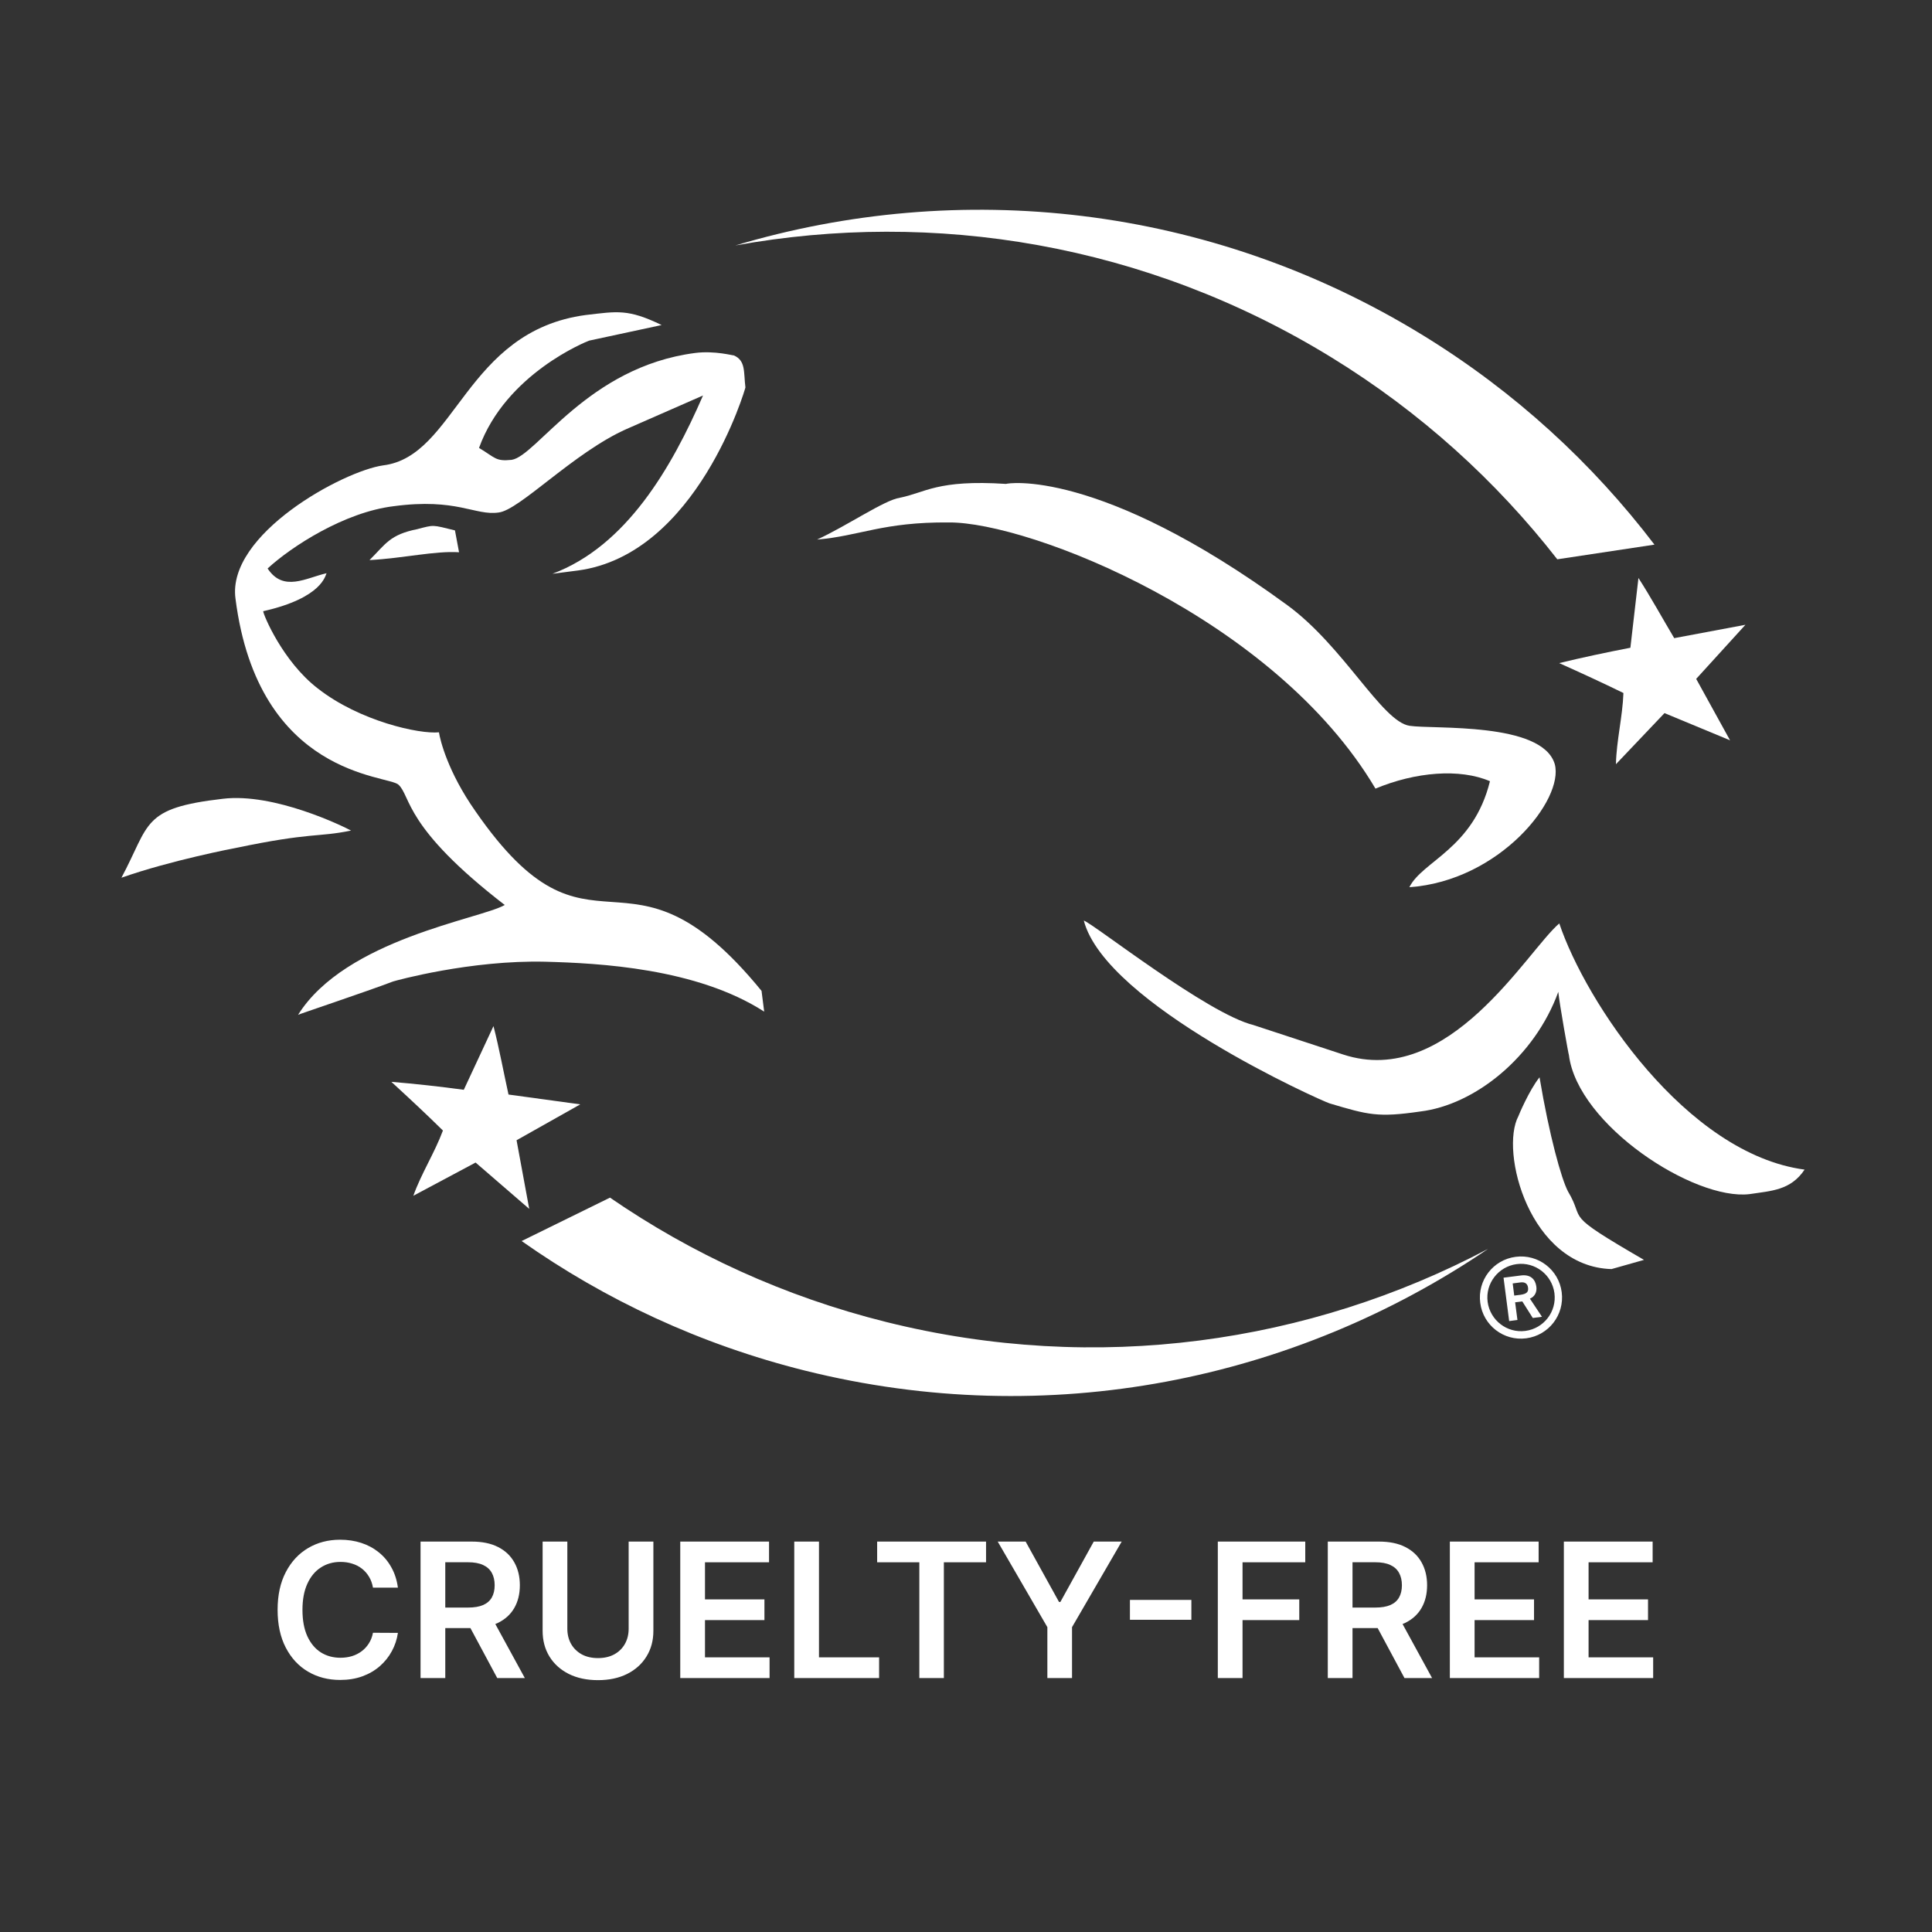 <svg width="175" height="175" viewBox="0 0 175 175" fill="none" xmlns="http://www.w3.org/2000/svg">
<rect x="0" y="0" width="175" height="175" fill="#333333" stroke="none"/>
<path d="M141.05 50.663L149.86 49.333C144.26 41.983 137.26 35.513 128.91 30.383C109.49 18.453 86.85 16.193 66.61 22.233C84.59 18.973 103.8 22.053 120.6 32.373C128.7 37.343 135.54 43.583 141.06 50.663H141.05Z" fill="white"/>
<path d="M55.25 108.483L47.25 112.413C54.8 117.733 63.43 121.783 72.93 124.153C95.05 129.663 117.31 124.993 134.79 113.123C118.63 121.663 99.39 124.513 80.26 119.743C71.04 117.443 62.63 113.563 55.24 108.473L55.25 108.483Z" fill="white"/>
<path d="M81.51 45.083C83.79 44.643 84.87 43.423 91.13 43.833C91.13 43.783 99.47 42.293 116.6 54.813C121.72 58.553 125.17 65.363 127.68 65.743C129.83 66.073 139.69 65.363 140.83 69.213C141.7 72.423 135.82 79.793 127.66 80.363C128.84 77.983 133.45 76.873 134.96 70.763C132.23 69.583 128.2 69.923 124.59 71.433C115.42 55.933 93.2 47.273 85.95 47.323C79.96 47.273 77.87 48.553 74.01 48.873C76.63 47.683 80.16 45.263 81.5 45.093L81.51 45.083Z" fill="white"/>
<path d="M53.07 28.533C55.91 28.203 56.88 27.963 59.93 29.443L53.37 30.853C53.16 30.923 45.82 33.843 43.39 40.573C44.89 41.473 44.88 41.803 46.34 41.653C48.61 41.323 53.23 33.233 62.96 31.973C64.75 31.743 66.45 32.223 66.47 32.193C67.56 32.663 67.35 33.703 67.52 35.093C67.53 35.133 63.16 50.213 52.36 51.673L50.04 51.973C56.74 49.463 60.83 42.373 63.68 35.823L56.77 38.853C52 40.963 47.05 46.223 45.16 46.423C43.04 46.733 41.38 45.083 35.65 45.853C31.2 46.393 26.4 49.503 24.24 51.493C25.67 53.663 27.72 52.343 29.58 51.923C29.47 52.073 29.25 54.143 23.84 55.363C23.84 55.653 25.6 59.913 28.79 62.363C32.57 65.323 37.99 66.513 39.76 66.333C39.87 67.043 40.56 69.903 43.04 73.443C53.69 88.863 56.6 74.593 68.98 89.753L69.22 91.633C63.09 87.683 54.22 87.243 49.42 87.113C42.63 86.943 35.84 88.823 35.6 88.903C33.27 89.793 26.99 91.893 27 91.923C31.3 85.053 43.55 83.233 45.72 81.973C36.57 74.913 37.25 72.163 36.1 71.083C35.21 70.183 23.39 70.403 21.33 54.223C20.54 48.383 31.08 42.663 34.71 42.153C41.31 41.343 42.13 29.993 53.06 28.533H53.07Z" fill="white"/>
<path d="M37.82 47.923C39.34 47.533 39.1 47.523 41.21 48.043L41.58 50.023C39.4 49.883 36.56 50.563 33.47 50.733C34.94 49.273 35.3 48.423 37.83 47.923H37.82Z" fill="white"/>
<path d="M20.19 72.353C24.85 71.793 31.1 74.853 31.8 75.233C28.71 75.863 28.26 75.363 21.33 76.813C21.29 76.813 15.46 77.933 11 79.503C13.62 74.603 12.8 73.203 20.19 72.353Z" fill="white"/>
<path d="M113.55 92.853L121.65 95.513C131.24 98.663 138.3 86.143 141.24 83.643C143.62 90.743 152.72 104.513 163.46 105.943C162.19 107.833 160.45 107.863 158.47 108.163C153.45 108.763 142.91 101.903 142.11 95.563C142.09 95.603 141.25 90.903 141.15 89.843C139.02 95.713 133.61 100.093 128.62 100.683C124.82 101.233 123.95 100.993 120.43 99.943C119.66 99.703 100.15 90.983 98.17 83.383C99.06 83.683 109.42 91.863 113.56 92.853H113.55Z" fill="white"/>
<path d="M148.9 114.123L145.97 114.953C138.53 114.733 135.83 104.283 137.54 101.093C137.53 101.093 138.51 98.743 139.45 97.583C140.33 102.843 141.43 106.793 142.03 107.923C143.7 110.713 141.35 109.733 148.9 114.113V114.123Z" fill="white"/>
<path d="M47.94 109.503L43.08 105.303L37.44 108.313C38.16 106.293 39.36 104.443 40.12 102.403C38.6 100.903 37.05 99.463 35.45 97.993C37.52 98.163 39.9 98.423 42.01 98.713L44.7 92.943C45.21 94.923 45.61 97.093 46.06 99.143L52.56 100.033L46.79 103.283L47.94 109.513V109.503Z" fill="white"/>
<path d="M156.7 67.053L150.77 64.593L146.37 69.223C146.42 67.073 146.97 64.943 147.05 62.773C145.13 61.833 143.21 60.953 141.23 60.063C143.25 59.573 145.59 59.073 147.68 58.673L148.41 52.353C149.52 54.073 150.58 56.003 151.65 57.803L158.1 56.593L153.64 61.493L156.7 67.043V67.053Z" fill="white"/>
<path d="M136.7 119.663L136.19 115.733L137.75 115.533C138.64 115.413 139.07 115.883 139.16 116.533C139.23 117.013 139.04 117.433 138.58 117.633L139.67 119.273L138.84 119.383L137.89 117.883L137.24 117.963L137.45 119.563L136.7 119.663ZM137.16 117.353L137.72 117.283C138.31 117.203 138.46 117.003 138.41 116.633C138.36 116.263 138.12 116.103 137.7 116.163L137.02 116.253L137.16 117.363V117.353Z" fill="white"/>
<path d="M137.38 114.503C139.05 114.283 140.58 115.473 140.8 117.133C141.02 118.803 139.84 120.333 138.17 120.553C136.5 120.773 134.97 119.583 134.75 117.923C134.53 116.253 135.72 114.723 137.38 114.503ZM137.29 113.843C135.25 114.103 133.81 115.973 134.08 118.013C134.34 120.053 136.21 121.493 138.25 121.223C140.29 120.953 141.72 119.093 141.46 117.053C141.2 115.013 139.33 113.573 137.29 113.843Z" fill="white"/>
<path d="M36.042 143.808H33.784C33.72 143.438 33.601 143.11 33.428 142.824C33.255 142.534 33.04 142.289 32.782 142.087C32.524 141.886 32.231 141.735 31.901 141.635C31.575 141.53 31.223 141.478 30.844 141.478C30.172 141.478 29.576 141.647 29.057 141.985C28.538 142.319 28.132 142.81 27.838 143.458C27.544 144.102 27.397 144.888 27.397 145.818C27.397 146.764 27.544 147.561 27.838 148.209C28.136 148.853 28.542 149.34 29.057 149.67C29.576 149.996 30.17 150.159 30.838 150.159C31.208 150.159 31.555 150.11 31.877 150.014C32.203 149.913 32.494 149.766 32.752 149.573C33.013 149.38 33.233 149.143 33.41 148.861C33.591 148.579 33.716 148.257 33.784 147.895L36.042 147.907C35.957 148.495 35.774 149.046 35.493 149.561C35.215 150.076 34.851 150.531 34.4 150.925C33.949 151.316 33.422 151.622 32.818 151.843C32.215 152.06 31.544 152.169 30.808 152.169C29.721 152.169 28.751 151.917 27.898 151.414C27.045 150.911 26.373 150.185 25.882 149.235C25.391 148.285 25.145 147.146 25.145 145.818C25.145 144.486 25.393 143.347 25.888 142.401C26.383 141.451 27.057 140.725 27.91 140.222C28.763 139.719 29.729 139.467 30.808 139.467C31.496 139.467 32.136 139.564 32.728 139.757C33.319 139.95 33.846 140.234 34.309 140.608C34.772 140.979 35.153 141.433 35.45 141.973C35.752 142.508 35.949 143.12 36.042 143.808ZM38.093 152V139.636H42.729C43.679 139.636 44.476 139.801 45.12 140.131C45.768 140.461 46.257 140.924 46.587 141.52C46.921 142.112 47.088 142.802 47.088 143.591C47.088 144.383 46.919 145.072 46.581 145.655C46.247 146.235 45.754 146.683 45.102 147.001C44.45 147.315 43.649 147.472 42.699 147.472H39.397V145.613H42.397C42.953 145.613 43.407 145.536 43.762 145.384C44.116 145.227 44.377 144.999 44.547 144.701C44.719 144.4 44.806 144.029 44.806 143.591C44.806 143.152 44.719 142.778 44.547 142.468C44.373 142.154 44.11 141.916 43.756 141.755C43.401 141.59 42.945 141.508 42.385 141.508H40.333V152H38.093ZM44.48 146.398L47.541 152H45.041L42.035 146.398H44.48ZM56.943 139.636H59.183V147.714C59.183 148.599 58.974 149.378 58.555 150.05C58.141 150.722 57.557 151.247 56.804 151.626C56.052 152 55.172 152.187 54.166 152.187C53.156 152.187 52.275 152 51.522 151.626C50.77 151.247 50.186 150.722 49.771 150.05C49.357 149.378 49.15 148.599 49.15 147.714V139.636H51.389V147.527C51.389 148.042 51.502 148.501 51.727 148.903C51.957 149.306 52.279 149.621 52.693 149.851C53.108 150.076 53.599 150.189 54.166 150.189C54.734 150.189 55.225 150.076 55.639 149.851C56.058 149.621 56.38 149.306 56.605 148.903C56.831 148.501 56.943 148.042 56.943 147.527V139.636ZM61.617 152V139.636H69.659V141.514H63.857V144.87H69.242V146.748H63.857V150.123H69.707V152H61.617ZM71.944 152V139.636H74.183V150.123H79.629V152H71.944ZM79.452 141.514V139.636H89.316V141.514H85.495V152H83.273V141.514H79.452ZM90.373 139.636H92.902L95.927 145.106H96.047L99.072 139.636H101.602L97.104 147.388V152H94.87V147.388L90.373 139.636ZM107.915 144.919V146.718H102.349V144.919H107.915ZM110.31 152V139.636H118.23V141.514H112.549V144.87H117.687V146.748H112.549V152H110.31ZM120.271 152V139.636H124.907C125.857 139.636 126.654 139.801 127.298 140.131C127.946 140.461 128.435 140.924 128.765 141.52C129.099 142.112 129.266 142.802 129.266 143.591C129.266 144.383 129.097 145.072 128.759 145.655C128.425 146.235 127.932 146.683 127.28 147.001C126.628 147.315 125.827 147.472 124.877 147.472H121.575V145.613H124.575C125.13 145.613 125.585 145.536 125.939 145.384C126.294 145.227 126.555 144.999 126.724 144.701C126.897 144.4 126.984 144.029 126.984 143.591C126.984 143.152 126.897 142.778 126.724 142.468C126.551 142.154 126.288 141.916 125.933 141.755C125.579 141.59 125.122 141.508 124.563 141.508H122.51V152H120.271ZM126.658 146.398L129.719 152H127.219L124.213 146.398H126.658ZM131.327 152V139.636H139.369V141.514H133.567V144.87H138.952V146.748H133.567V150.123H139.417V152H131.327ZM141.654 152V139.636H149.695V141.514H143.893V144.87H149.278V146.748H143.893V150.123H149.743V152H141.654Z" fill="white"/>
</svg>
